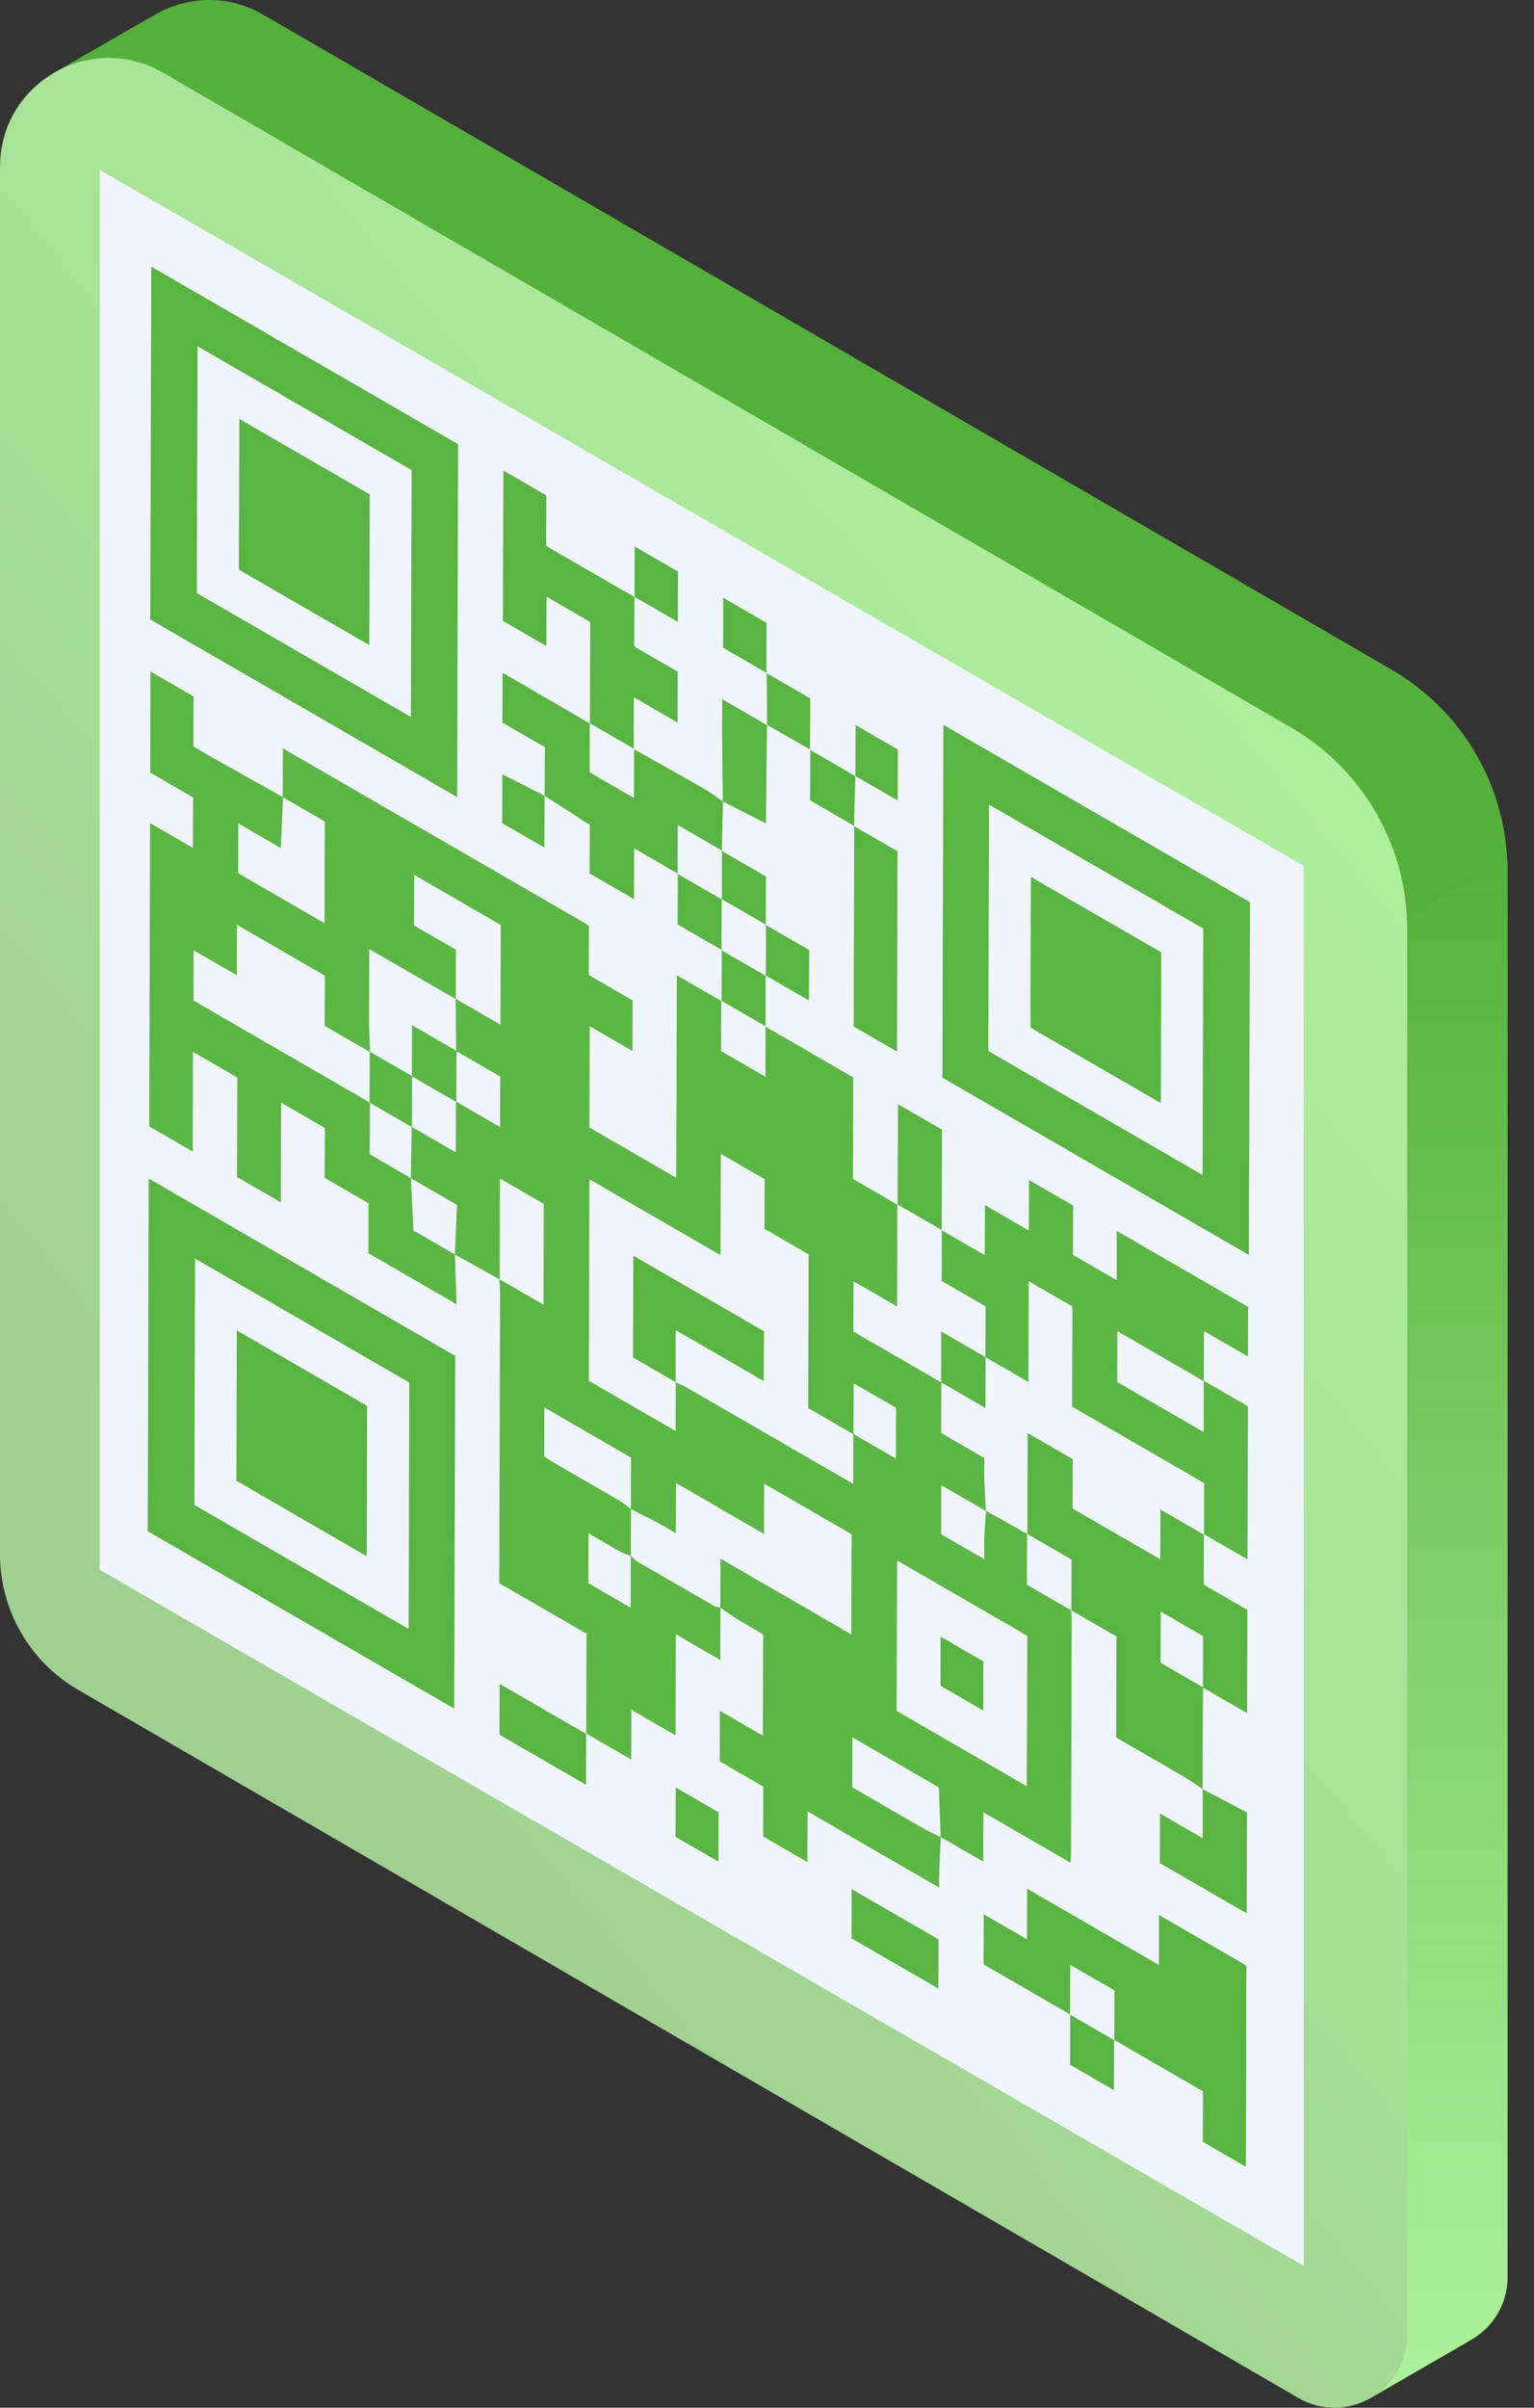 <?xml version="1.0" encoding="UTF-8"?>
<svg width="51px" height="80px" viewBox="0 0 51 80" version="1.1" xmlns="http://www.w3.org/2000/svg" xmlns:xlink="http://www.w3.org/1999/xlink">
    <rect x="0" y="0" width="51" height="80" fill="#333333" stroke="none"/>
    <title>Frame 5</title>
    <defs>
        <linearGradient x1="49.999%" y1="0%" x2="49.999%" y2="100%" id="linearGradient-1">
            <stop stop-color="#54B03B" offset="0%"></stop>
            <stop stop-color="#AFF29D" offset="100%"></stop>
        </linearGradient>
        <linearGradient x1="35.235%" y1="81.69%" x2="85.644%" y2="10.277%" id="linearGradient-2">
            <stop stop-color="#A0D091" offset="0%"></stop>
            <stop stop-color="#B0F49E" offset="100%"></stop>
        </linearGradient>
    </defs>
    <g id="Page-1" stroke="none" stroke-width="1" fill="none" fill-rule="evenodd">
        <g id="Frame-5" fill-rule="nonzero">
            <path d="M1.747,2.448 L5.035,0.553 L5.041,0.556 C6.106,-0.109 7.508,-0.232 8.752,0.488 L46.259,22.247 C48.648,23.628 50.12,26.183 50.12,28.947 L50.12,75.652 C50.12,76.615 49.578,77.389 48.836,77.785 L48.836,77.789 L45.525,79.701 L45,78.323 L45.956,77.434 L5.934,54.22 C4.328,53.292 3.338,51.577 3.338,49.719 L3.338,3.62 C3.338,3.568 3.346,3.521 3.347,3.469 L1.747,2.448 Z" id="Path" fill="#54B03B"></path>
            <path d="M50.109,28.563 L44.967,31.543 L44.967,76.859 L45.956,77.432 L45,78.321 L45.526,79.699 L48.836,77.787 L48.836,77.783 C49.58,77.387 50.121,76.614 50.121,75.648 L50.121,28.945 C50.121,28.816 50.115,28.69 50.109,28.563 Z" id="Path" fill="url(#linearGradient-1)"></path>
            <path d="M5.414,2.412 L42.921,24.172 C45.31,25.552 46.784,28.108 46.784,30.871 L46.784,77.577 C46.784,79.439 44.772,80.603 43.162,79.673 L2.595,56.145 C0.99,55.216 0,53.502 0,51.644 L0,5.546 C0,2.762 3.008,1.023 5.414,2.412 Z" id="Path" fill="url(#linearGradient-2)"></path>
            <polygon id="Path" fill="#F0F5FD" points="43.343 28.77 3.318 5.645 3.318 52.159 43.343 75.286"></polygon>
            <path d="M28.311,64.403 C29.299,64.973 30.248,65.522 31.198,66.073 C31.2,65.511 31.202,64.977 31.202,64.438 C30.229,63.876 29.279,63.326 28.315,62.768 C28.313,63.324 28.311,63.858 28.311,64.403 Z" id="Path" fill="#59B441"></path>
            <path d="M7.859,49.201 C9.318,50.045 10.757,50.877 12.191,51.706 C12.196,50.023 12.2,48.368 12.205,46.712 C10.744,45.868 9.311,45.038 7.874,44.207 C7.868,45.887 7.863,47.544 7.859,49.201 Z" id="Path" fill="#59B441"></path>
            <path d="M16.606,57.637 C17.58,58.201 18.536,58.755 19.483,59.302 C19.485,58.721 19.487,58.167 19.489,57.613 C18.533,57.06 17.577,56.508 16.611,55.95 C16.609,56.562 16.607,57.094 16.606,57.637 Z" id="Path" fill="#59B441"></path>
            <path d="M22.461,61.032 C22.942,61.311 23.406,61.579 23.885,61.856 C23.887,61.282 23.889,60.75 23.889,60.216 C23.398,59.933 22.929,59.662 22.465,59.392 C22.463,59.954 22.463,60.487 22.461,61.032 Z" id="Path" fill="#59B441"></path>
            <path d="M4.911,50.878 C8.327,52.855 11.711,54.812 15.1,56.77 C15.111,52.844 15.122,48.941 15.133,45.05 C11.721,43.077 8.338,41.12 4.944,39.158 C4.933,43.075 4.922,46.962 4.911,50.878 Z M6.485,41.817 C8.847,43.182 11.21,44.55 13.609,45.937 C13.601,48.671 13.594,51.384 13.586,54.124 C11.216,52.753 8.85,51.384 6.463,50.004 C6.468,47.287 6.476,44.564 6.485,41.817 Z" id="Shape" fill="#59B441"></path>
            <polygon id="Path" fill="#59B441" points="35.581 66.945 35.581 66.936 35.576 66.932 35.574 66.943"></polygon>
            <path d="M35.576,68.604 C36.105,68.911 36.575,69.183 37.033,69.447 C37.035,68.874 37.037,68.331 37.039,67.788 C36.554,67.507 36.068,67.224 35.584,66.943 C35.58,67.498 35.578,68.052 35.576,68.604 Z" id="Path" fill="#59B441"></path>
            <polygon id="Path" fill="#59B441" points="37.038 67.789 37.052 67.797 37.052 67.783 37.038 67.775"></polygon>
            <path d="M25.392,45.888 C25.394,45.316 25.396,44.773 25.398,44.233 C23.937,43.387 22.496,42.556 21.055,41.722 C21.052,42.846 21.05,43.949 21.046,45.104 C21.534,45.386 21.997,45.654 22.461,45.922 C22.463,45.356 22.465,44.793 22.466,44.198 C23.484,44.784 24.434,45.332 25.392,45.888 Z" id="Path" fill="#59B441"></path>
            <path d="M32.694,55.202 C32.206,54.919 31.744,54.651 31.272,54.38 C31.27,54.936 31.268,55.468 31.268,56.011 C31.751,56.29 32.213,56.557 32.691,56.835 C32.692,56.284 32.694,55.761 32.694,55.202 Z" id="Path" fill="#59B441"></path>
            <path d="M15.23,14.759 C11.823,12.789 8.431,10.827 5.03,8.859 C5.019,12.772 5.008,16.659 4.997,20.584 C8.411,22.559 11.795,24.515 15.197,26.483 C15.208,22.566 15.219,18.67 15.23,14.759 Z M13.661,23.822 C11.292,22.453 8.929,21.084 6.543,19.706 C6.55,16.981 6.558,14.258 6.567,11.504 C8.949,12.882 11.307,14.245 13.685,15.62 C13.678,18.355 13.67,21.076 13.661,23.822 Z" id="Shape" fill="#59B441"></path>
            <path d="M12.292,16.427 C10.835,15.585 9.402,14.755 7.957,13.92 C7.952,15.596 7.948,17.253 7.942,18.927 C9.392,19.765 10.824,20.593 12.277,21.434 C12.283,19.741 12.287,18.086 12.292,16.427 Z" id="Path" fill="#59B441"></path>
            <path d="M18.104,26.442 C17.638,26.204 17.17,25.966 16.7,25.726 C16.698,26.276 16.696,26.808 16.696,27.351 C17.181,27.63 17.643,27.898 18.1,28.164 C18.102,27.574 18.102,27.009 18.104,26.442 Z" id="Path" fill="#59B441"></path>
            <polygon id="Path" fill="#59B441" points="18.109 26.446 18.109 26.44 18.103 26.438 18.103 26.443"></polygon>
            <path d="M38.53,65.29 C37.06,64.44 35.621,63.607 34.149,62.755 C34.147,63.332 34.145,63.864 34.143,64.436 C33.646,64.148 33.181,63.88 32.706,63.605 C32.704,64.18 32.703,64.713 32.701,65.27 C33.67,65.829 34.622,66.382 35.575,66.932 C35.577,66.389 35.578,65.846 35.58,65.283 C36.106,65.588 36.568,65.854 37.054,66.136 C37.053,66.698 37.051,67.239 37.049,67.782 C38.018,68.342 38.987,68.904 39.995,69.486 C39.993,70.087 39.992,70.63 39.99,71.165 C40.493,71.457 40.957,71.725 41.421,71.993 C41.427,69.752 41.434,67.533 41.44,65.309 C40.467,64.745 39.514,64.197 38.53,63.627 C38.534,64.182 38.532,64.715 38.53,65.29 Z" id="Path" fill="#59B441"></path>
            <polygon id="Path" fill="#59B441" points="35.614 53.511 35.622 53.516 35.622 53.507 35.611 53.503"></polygon>
            <polygon id="Path" fill="#59B441" points="23.983 33.26 23.992 33.266 23.992 33.256 23.983 33.249"></polygon>
            <polygon id="Path" fill="#59B441" points="39.989 59.444 39.982 59.439 39.982 59.446 39.989 59.45 39.989 59.441"></polygon>
            <polygon id="Path" fill="#59B441" points="19.611 24.032 19.603 24.028 19.603 24.041 19.611 24.045"></polygon>
            <polygon id="Path" fill="#59B441" points="25.46 34.114 25.46 34.104 25.45 34.098 25.45 34.11"></polygon>
            <polygon id="Path" fill="#59B441" points="23.999 31.564 23.989 31.56 23.987 31.572 23.999 31.578"></polygon>
            <polygon id="Path" fill="#59B441" points="22.526 29.024 22.526 29.035 22.536 29.041 22.536 29.03"></polygon>
            <path d="M39.984,61.078 C39.512,60.804 39.048,60.537 38.567,60.258 C38.566,60.827 38.564,61.359 38.562,61.906 C39.536,62.469 40.493,63.021 41.447,63.574 C41.451,62.45 41.452,61.359 41.456,60.221 C40.951,59.955 40.47,59.702 39.988,59.449 C39.988,59.979 39.986,60.509 39.984,61.078 Z" id="Path" fill="#59B441"></path>
            <polygon id="Path" fill="#59B441" points="29.84 40.03 29.851 40.034 29.851 40.025 29.84 40.019"></polygon>
            <polygon id="Path" fill="#59B441" points="21.079 24.896 21.079 24.88 21.067 24.874 21.067 24.89"></polygon>
            <path d="M23.991,33.254 C24.477,33.535 24.964,33.818 25.45,34.099 C25.452,33.539 25.452,32.979 25.454,32.421 C24.97,32.14 24.483,31.86 23.997,31.579 C23.995,32.137 23.993,32.695 23.991,33.254 Z" id="Path" fill="#59B441"></path>
            <path d="M22.53,30.716 C23.046,31.014 23.515,31.287 23.987,31.559 C23.989,31.001 23.991,30.441 23.993,29.883 C23.506,29.602 23.022,29.322 22.535,29.041 C22.533,29.602 22.532,30.164 22.53,30.716 Z" id="Path" fill="#59B441"></path>
            <polygon id="Path" fill="#59B441" points="25.454 32.422 25.463 32.426 25.463 32.413 25.454 32.409"></polygon>
            <polygon id="Path" fill="#59B441" points="23.992 29.884 24.003 29.89 24.003 29.88 23.992 29.873"></polygon>
            <polygon id="Path" fill="#59B441" points="31.316 40.884 31.316 40.871 31.308 40.867 31.308 40.88"></polygon>
            <polygon id="Path" fill="#59B441" points="24.006 28.278 24.006 28.265 23.997 28.259 23.997 28.274"></polygon>
            <polygon id="Path" fill="#59B441" points="25.47 30.738 25.47 30.726 25.459 30.722 25.459 30.732"></polygon>
            <path d="M25.46,30.722 C25.462,30.182 25.463,29.643 25.463,29.122 C24.944,28.823 24.474,28.549 24.004,28.278 C24.002,28.812 24,29.343 24,29.877 C24.487,30.158 24.973,30.441 25.46,30.722 Z" id="Path" fill="#59B441"></path>
            <path d="M18.107,26.44 C18.597,26.756 19.087,27.072 19.609,27.409 C19.607,27.948 19.605,28.48 19.605,29.023 C20.106,29.313 20.576,29.584 21.077,29.875 C21.079,29.317 21.081,28.785 21.083,28.186 C21.586,28.476 22.057,28.75 22.529,29.023 C22.531,28.493 22.533,27.963 22.533,27.41 C23.043,27.706 23.52,27.981 23.999,28.259 C24.011,27.715 24.023,27.174 24.035,26.631 C23.84,26.497 23.643,26.345 23.442,26.228 C22.655,25.776 21.868,25.339 21.081,24.894 C21.079,25.428 21.077,25.96 21.077,26.514 C20.581,26.228 20.11,25.954 19.603,25.66 C19.605,25.104 19.607,24.57 19.607,24.037 C18.656,23.484 17.707,22.93 16.757,22.38 C16.742,22.37 16.727,22.389 16.707,22.398 C16.705,22.915 16.703,23.436 16.703,24.009 C17.186,24.288 17.657,24.559 18.116,24.825 C18.108,25.4 18.108,25.921 18.107,26.44 Z" id="Path" fill="#59B441"></path>
            <polygon id="Path" fill="#59B441" points="24.032 26.628 24.032 26.633 24.037 26.636"></polygon>
            <polygon id="Path" fill="#59B441" points="24.032 26.626 24.036 26.636 24.036 26.631"></polygon>
            <path d="M26.896,33.243 C26.898,32.685 26.899,32.156 26.901,31.566 C26.409,31.281 25.938,31.01 25.468,30.736 C25.466,31.296 25.464,31.854 25.462,32.414 C25.939,32.689 26.417,32.966 26.896,33.243 Z" id="Path" fill="#59B441"></path>
            <path d="M31.308,40.867 C31.311,39.762 31.313,38.657 31.317,37.534 C30.797,37.233 30.335,36.967 29.856,36.69 C29.852,37.815 29.85,38.92 29.846,40.024 C30.335,40.305 30.821,40.586 31.308,40.867 Z" id="Path" fill="#59B441"></path>
            <path d="M21.072,23.167 C21.584,23.462 22.056,23.736 22.527,24.009 C22.529,23.429 22.531,22.897 22.533,22.319 C22.045,22.036 21.575,21.765 21.085,21.482 C21.087,20.903 21.089,20.37 21.09,19.836 C20.121,19.276 19.154,18.716 18.157,18.14 C18.159,17.528 18.161,16.994 18.163,16.46 C17.663,16.172 17.194,15.9 16.735,15.634 C16.729,17.32 16.726,18.975 16.72,20.63 C17.21,20.913 17.672,21.18 18.165,21.465 C18.166,20.905 18.168,20.372 18.17,19.826 C18.664,20.113 19.128,20.381 19.622,20.665 C19.618,21.798 19.616,22.916 19.613,24.032 C20.097,24.312 20.584,24.593 21.07,24.874 C21.068,24.32 21.07,23.766 21.072,23.167 Z" id="Path" fill="#59B441"></path>
            <polygon id="Path" fill="#59B441" points="21.1 19.829 21.089 19.825 21.091 19.825 21.091 19.835 21.1 19.841"></polygon>
            <path d="M40.024,50.992 C39.553,50.718 39.081,50.447 38.582,50.157 C38.58,50.72 38.578,51.252 38.576,51.81 C37.598,51.245 36.647,50.694 35.656,50.121 C35.658,49.584 35.659,49.043 35.661,48.481 C35.158,48.189 34.694,47.921 34.167,47.616 C34.163,48.738 34.161,49.854 34.157,50.97 L34.15,50.966 L34.15,50.973 L34.157,50.977 L34.157,50.97 C34.64,51.249 35.121,51.528 35.624,51.818 C35.622,52.4 35.62,52.954 35.619,53.506 C36.109,53.789 36.597,54.072 37.117,54.373 C37.113,55.519 37.111,56.609 37.108,57.73 C37.536,57.977 37.954,58.219 38.368,58.459 C38.699,58.651 39.027,58.84 39.356,59.034 C39.564,59.157 39.772,59.303 39.98,59.439 C39.985,58.318 39.991,57.194 39.996,56.073 C40.486,56.358 40.975,56.64 41.461,56.921 C41.465,55.727 41.467,54.624 41.471,53.492 C40.982,53.209 40.52,52.941 40.019,52.651 C40.022,52.078 40.022,51.535 40.024,50.992 Z M39.993,56.062 C39.53,55.794 39.07,55.528 38.585,55.247 C38.587,54.646 38.589,54.105 38.591,53.547 C39.066,53.822 39.529,54.089 39.998,54.362 C39.995,54.935 39.993,55.496 39.993,56.062 Z" id="Shape" fill="#59B441"></path>
            <path d="M22.541,18.992 C22.051,18.709 21.581,18.436 21.102,18.161 C21.101,18.737 21.099,19.284 21.097,19.831 C21.578,20.108 22.059,20.387 22.536,20.662 C22.538,20.058 22.54,19.524 22.541,18.992 Z" id="Path" fill="#59B441"></path>
            <path d="M25.468,26.944 C25.479,25.993 25.488,25.045 25.5,24.095 C25.011,23.812 24.525,23.531 24.012,23.233 C24.011,23.663 24.007,24.091 24.009,24.522 C24.014,25.223 24.025,25.926 24.033,26.629 C24.501,26.867 24.967,27.107 25.466,27.362 C25.468,27.217 25.468,27.079 25.468,26.944 Z" id="Path" fill="#59B441"></path>
            <path d="M29.821,34.94 C29.826,32.702 29.834,30.485 29.839,28.285 C29.344,27.999 28.872,27.725 28.4,27.454 C28.393,29.671 28.387,31.886 28.382,34.108 C28.885,34.398 29.347,34.666 29.821,34.94 Z" id="Path" fill="#59B441"></path>
            <path d="M37.125,42.535 C36.629,42.248 36.167,41.981 35.671,41.694 C35.673,41.142 35.675,40.608 35.677,40.054 C35.181,39.767 34.721,39.502 34.212,39.208 C34.21,39.764 34.208,40.305 34.206,40.885 C33.7,40.593 33.239,40.325 32.745,40.041 C32.743,40.615 32.742,41.149 32.74,41.705 C32.242,41.417 31.778,41.149 31.312,40.88 C31.31,41.43 31.308,41.981 31.306,42.563 C31.776,42.834 32.239,43.102 32.768,43.407 C32.766,43.987 32.764,44.54 32.762,45.09 C32.272,44.807 31.784,44.525 31.292,44.24 C31.29,44.843 31.288,45.386 31.286,45.929 C30.323,45.373 29.361,44.815 28.373,44.244 C28.375,43.688 28.377,43.147 28.379,42.572 C28.845,42.842 29.307,43.109 29.825,43.409 C29.829,42.26 29.83,41.144 29.834,40.026 C29.351,39.747 28.871,39.468 28.358,39.172 C28.362,38.038 28.364,36.944 28.367,35.797 C27.376,35.224 26.414,34.668 25.453,34.112 C25.451,34.657 25.449,35.203 25.447,35.776 C24.951,35.49 24.482,35.218 23.971,34.923 C23.973,34.367 23.975,33.812 23.977,33.258 C23.496,32.979 23.013,32.7 22.503,32.406 C22.497,34.694 22.489,36.914 22.484,39.133 C21.5,38.564 20.549,38.014 19.597,37.463 C19.601,36.338 19.602,35.233 19.606,34.099 C20.096,34.381 20.561,34.651 21.026,34.921 C21.028,34.355 21.03,33.822 21.032,33.241 C20.544,32.959 20.074,32.687 19.573,32.397 C19.575,31.817 19.576,31.285 19.578,30.749 C16.162,28.774 12.778,26.816 9.404,24.865 C9.402,25.421 9.4,25.953 9.4,26.483 C8.641,26.057 7.88,25.631 7.121,25.203 C7.035,25.155 6.952,25.107 6.864,25.056 C6.727,24.976 6.584,24.893 6.43,24.803 C6.432,24.223 6.434,23.689 6.436,23.139 C5.942,22.852 5.479,22.585 5.002,22.309 C4.999,23.431 4.997,24.534 4.993,25.672 C5.479,25.953 5.944,26.221 6.419,26.496 C6.417,27.061 6.415,27.595 6.413,28.172 C5.927,27.891 5.455,27.617 4.989,27.348 C4.98,30.736 4.971,34.08 4.961,37.426 C5.45,37.709 5.912,37.976 6.406,38.261 C6.41,37.141 6.411,36.046 6.415,34.949 C6.916,35.239 7.386,35.51 7.891,35.802 C7.887,36.928 7.886,38.021 7.882,39.109 C8.379,39.397 8.84,39.663 9.336,39.95 C9.339,38.826 9.341,37.733 9.345,36.636 C9.842,36.924 10.305,37.19 10.8,37.478 C10.799,38.034 10.797,38.568 10.795,39.139 C11.29,39.425 11.755,39.693 12.252,39.981 C12.25,40.554 12.248,41.088 12.247,41.64 C13.232,42.209 14.183,42.76 15.18,43.336 C15.16,42.769 15.141,42.226 15.123,41.683 C15.616,41.958 16.11,42.233 16.602,42.507 C16.61,42.648 16.625,42.793 16.625,42.929 C16.617,46.007 16.608,49.085 16.599,52.161 C16.599,52.297 16.599,52.433 16.597,52.604 C17.594,53.18 18.546,53.731 19.498,54.281 C19.495,55.412 19.493,56.506 19.489,57.599 L19.482,57.596 L19.482,57.605 L19.489,57.609 L19.489,57.607 L19.489,57.597 C19.979,57.88 20.468,58.163 20.986,58.462 C20.988,57.919 20.989,57.387 20.991,56.809 C21.489,57.097 21.96,57.369 22.46,57.659 C22.463,56.521 22.465,55.427 22.469,54.3 C22.963,54.587 23.425,54.852 23.945,55.154 C23.947,54.551 23.949,53.986 23.951,53.42 C24.157,53.56 24.363,53.707 24.569,53.835 C24.677,53.9 24.784,53.965 24.89,54.027 C25.052,54.12 25.211,54.209 25.371,54.302 C25.367,55.453 25.365,56.537 25.362,57.67 C24.875,57.389 24.404,57.116 23.934,56.844 C23.932,57.425 23.93,57.958 23.928,58.524 C24.411,58.803 24.875,59.071 25.377,59.361 C25.375,59.935 25.373,60.478 25.371,61.02 C25.874,61.31 26.336,61.578 26.841,61.87 C26.843,61.308 26.845,60.767 26.847,60.186 C28.327,61.042 29.764,61.873 31.223,62.718 C31.223,62.537 31.219,62.396 31.225,62.26 C31.24,61.851 31.258,61.444 31.273,61.036 C31.733,61.302 32.194,61.568 32.69,61.856 C32.691,61.325 32.693,60.793 32.695,60.216 C33.681,60.787 34.63,61.336 35.591,61.892 C35.599,61.76 35.608,61.674 35.608,61.583 C35.616,58.985 35.623,56.385 35.63,53.785 C35.63,53.696 35.616,53.597 35.606,53.502 C35.144,53.234 34.682,52.967 34.14,52.654 C34.142,52.068 34.143,51.516 34.145,50.965 C33.688,50.709 33.232,50.454 32.777,50.197 C32.758,49.844 32.738,49.487 32.725,49.135 C32.718,48.912 32.725,48.696 32.725,48.445 C32.231,48.159 31.769,47.893 31.29,47.616 C31.292,47.034 31.293,46.485 31.295,45.935 C31.765,46.206 32.235,46.478 32.762,46.783 C32.764,46.182 32.766,45.639 32.768,45.096 C33.232,45.364 33.696,45.631 34.192,45.92 C34.195,44.785 34.197,43.69 34.201,42.57 C34.695,42.857 35.155,43.123 35.653,43.409 C35.649,44.51 35.647,45.605 35.643,46.738 C37.116,47.59 38.555,48.421 40.034,49.279 C40.032,49.868 40.031,50.422 40.029,50.977 L40.019,50.971 L40.019,50.982 L40.029,50.988 L40.029,50.977 C40.51,51.254 40.99,51.533 41.475,51.813 C41.481,50.114 41.484,48.451 41.49,46.727 C40.987,46.437 40.506,46.158 40.023,45.879 C40.025,45.338 40.025,44.796 40.027,44.225 C40.562,44.534 41.024,44.802 41.49,45.072 C41.492,44.497 41.494,43.958 41.495,43.424 C40.032,42.578 38.595,41.746 37.125,40.896 C37.129,41.464 37.127,41.995 37.125,42.535 Z M28.382,45.962 C28.835,46.225 29.305,46.496 29.791,46.777 C29.79,47.318 29.788,47.85 29.786,48.464 C29.312,48.191 28.845,47.919 28.377,47.649 C28.381,47.097 28.381,46.543 28.382,45.962 Z M19.595,39.183 C21.034,40.015 22.475,40.848 23.954,41.703 C23.958,40.565 23.96,39.461 23.964,38.337 C24.467,38.627 24.929,38.895 25.421,39.18 C25.419,39.717 25.417,40.251 25.416,40.829 C25.913,41.118 26.385,41.389 26.886,41.679 C26.88,43.381 26.877,45.038 26.871,46.786 C27.391,47.086 27.881,47.37 28.371,47.655 C28.369,48.187 28.369,48.719 28.367,49.303 C28.2,49.206 28.083,49.137 27.965,49.07 C27.393,48.739 26.821,48.408 26.249,48.079 C25.105,47.417 23.962,46.757 22.818,46.096 C22.701,46.029 22.584,45.985 22.465,45.931 L22.465,45.922 L22.46,45.918 L22.46,45.927 L22.467,45.929 C22.465,46.463 22.463,46.995 22.463,47.549 C21.502,46.993 20.551,46.442 19.576,45.879 C19.582,43.656 19.588,41.438 19.595,39.183 Z M13.771,29.07 C14.733,29.626 15.681,30.174 16.649,30.734 C16.645,31.85 16.643,32.946 16.639,34.048 C16.138,33.758 15.646,33.474 15.154,33.189 C15.156,32.657 15.156,32.125 15.158,31.555 C14.716,31.3 14.254,31.032 13.765,30.749 C13.767,30.171 13.769,29.631 13.771,29.07 Z M12.276,31.534 C13.251,32.097 14.2,32.646 15.149,33.195 C15.154,33.768 15.16,34.34 15.165,34.911 C14.695,34.64 14.226,34.368 13.699,34.063 C13.697,34.664 13.695,35.209 13.693,35.752 C13.231,35.484 12.767,35.217 12.304,34.949 C12.291,34.619 12.273,34.286 12.271,33.963 C12.269,33.176 12.274,32.395 12.276,31.534 Z M15.16,36.609 C15.158,37.151 15.156,37.694 15.154,38.289 C14.671,38.01 14.185,37.727 13.697,37.446 C13.698,36.887 13.7,36.327 13.702,35.769 C14.189,36.048 14.675,36.329 15.16,36.609 Z M7.923,27.361 C8.392,27.632 8.857,27.9 9.336,28.177 C9.362,27.593 9.386,27.043 9.41,26.492 C9.863,26.754 10.316,27.017 10.799,27.296 C10.795,28.449 10.793,29.55 10.789,30.675 C9.841,30.126 8.892,29.578 7.919,29.016 C7.919,28.478 7.921,27.937 7.923,27.361 Z M12.287,36.63 C10.342,35.505 8.396,34.38 6.434,33.245 C6.436,32.674 6.437,32.14 6.439,31.575 C6.907,31.846 7.369,32.112 7.873,32.404 C7.874,31.832 7.876,31.29 7.878,30.727 C8.868,31.3 9.818,31.85 10.8,32.417 C10.799,32.955 10.797,33.489 10.795,34.087 C11.313,34.387 11.803,34.67 12.291,34.952 C12.291,35.512 12.289,36.07 12.287,36.63 Z M12.293,38.354 C12.295,37.742 12.297,37.193 12.299,36.645 C12.761,36.913 13.225,37.18 13.687,37.448 C13.678,38.014 13.669,38.579 13.659,39.144 C13.21,38.882 12.757,38.622 12.293,38.354 Z M15.123,41.681 C14.671,41.421 14.222,41.16 13.745,40.885 C13.717,40.271 13.689,39.71 13.663,39.15 C14.153,39.434 14.645,39.719 15.193,40.035 C15.171,40.584 15.147,41.133 15.123,41.681 Z M15.169,36.606 C15.171,36.046 15.173,35.488 15.175,34.928 C15.655,35.205 16.134,35.482 16.632,35.771 C16.63,36.332 16.628,36.862 16.626,37.448 C16.144,37.169 15.657,36.887 15.169,36.606 Z M18.069,43.349 C17.579,43.067 17.096,42.788 16.613,42.507 C16.617,41.4 16.619,40.292 16.623,39.159 C17.128,39.451 17.59,39.719 18.078,40.002 C18.076,41.099 18.073,42.204 18.069,43.349 Z M19.213,49.063 C18.953,48.912 18.693,48.761 18.433,48.611 C18.323,48.548 18.214,48.473 18.093,48.397 C18.095,47.843 18.097,47.32 18.099,46.766 C19.064,47.324 20.022,47.878 20.98,48.432 C20.978,49.007 20.976,49.576 20.974,50.143 C20.87,50.062 20.765,49.963 20.661,49.902 C20.315,49.699 19.97,49.5 19.627,49.301 C19.487,49.223 19.35,49.143 19.213,49.063 Z M20.965,53.417 C20.509,53.153 20.046,52.885 19.56,52.604 C19.562,52.074 19.564,51.544 19.565,50.947 C19.755,51.056 19.948,51.17 20.143,51.283 C20.295,51.371 20.447,51.458 20.599,51.544 C20.724,51.613 20.846,51.646 20.971,51.694 C20.969,52.26 20.967,52.827 20.965,53.417 Z M28.302,54.304 C26.864,53.471 25.421,52.637 23.953,51.787 C23.951,52.355 23.949,52.885 23.949,53.415 C23.876,53.396 23.802,53.394 23.73,53.352 C23.293,53.102 22.859,52.851 22.423,52.6 C22.014,52.364 21.608,52.128 21.199,51.89 C21.123,51.845 21.049,51.76 20.973,51.693 C20.974,51.177 20.976,50.662 20.978,50.147 C21.259,50.287 21.537,50.422 21.817,50.569 C21.897,50.612 21.977,50.657 22.059,50.705 C22.191,50.781 22.326,50.863 22.469,50.945 C22.471,50.374 22.473,49.849 22.475,49.275 C23.453,49.84 24.411,50.394 25.401,50.967 C25.402,50.385 25.404,49.851 25.406,49.297 C26.388,49.864 27.341,50.415 28.314,50.978 C28.308,52.076 28.304,53.171 28.302,54.304 Z M30.768,60.791 C30.412,60.586 30.053,60.38 29.695,60.173 C29.246,59.913 28.794,59.651 28.334,59.385 C28.336,58.825 28.338,58.286 28.34,57.726 C29.299,58.282 30.25,58.831 31.214,59.389 C31.234,59.952 31.255,60.495 31.275,61.036 C31.106,60.956 30.937,60.888 30.768,60.791 Z M34.153,54.352 C34.147,56.019 34.143,57.674 34.138,59.351 C32.697,58.518 31.267,57.691 29.81,56.848 C29.816,55.198 29.819,53.543 29.825,51.849 C31.267,52.682 32.697,53.51 34.153,54.352 Z M32.781,50.208 C32.762,50.495 32.738,50.778 32.727,51.068 C32.718,51.304 32.723,51.551 32.723,51.808 C32.225,51.52 31.771,51.257 31.29,50.978 C31.292,50.43 31.293,49.889 31.293,49.347 C31.793,49.638 32.287,49.922 32.781,50.208 Z M37.147,44.229 C38.111,44.787 39.067,45.339 40.021,45.892 C40.019,46.446 40.018,47 40.016,47.581 C39.073,47.036 38.114,46.481 37.142,45.918 C37.144,45.373 37.145,44.841 37.147,44.229 Z" id="Shape" fill="#5CB643"></path>
            <polygon id="Path" fill="#59B441" points="28.394 27.45 28.401 27.456 28.401 27.443 28.394 27.439"></polygon>
            <polygon id="Path" fill="#59B441" points="25.509 24.09 25.5 24.086 25.502 24.088 25.502 24.094 25.509 24.099"></polygon>
            <polygon id="Path" fill="#59B441" points="26.931 24.916 26.941 24.92 26.941 24.909 26.931 24.904"></polygon>
            <polygon id="Path" fill="#59B441" points="25.484 22.355 25.484 22.367 25.492 22.372 25.492 22.361"></polygon>
            <path d="M28.395,27.439 C28.407,26.889 28.421,26.337 28.435,25.788 C27.936,25.498 27.438,25.208 26.939,24.918 C26.937,25.457 26.935,25.996 26.933,26.595 C27.453,26.896 27.923,27.168 28.395,27.439 Z" id="Path" fill="#59B441"></path>
            <path d="M26.937,23.206 C26.434,22.914 25.962,22.643 25.491,22.369 C25.496,22.942 25.502,23.515 25.506,24.088 C25.981,24.36 26.454,24.631 26.93,24.903 C26.933,24.341 26.935,23.779 26.937,23.206 Z" id="Path" fill="#59B441"></path>
            <path d="M24.044,19.862 C24.042,20.426 24.041,20.96 24.039,21.521 C24.534,21.808 25.008,22.081 25.481,22.356 C25.483,21.802 25.483,21.248 25.485,20.697 C24.974,20.4 24.505,20.128 24.044,19.862 Z" id="Path" fill="#59B441"></path>
            <polygon id="Path" fill="#59B441" points="28.443 25.794 28.443 25.787 28.434 25.782 28.434 25.789"></polygon>
            <path d="M29.852,24.906 C29.364,24.623 28.894,24.352 28.445,24.091 C28.443,24.673 28.441,25.23 28.439,25.784 C28.907,26.053 29.375,26.325 29.846,26.598 C29.85,25.975 29.852,25.443 29.852,24.906 Z" id="Path" fill="#59B441"></path>
            <path d="M31.365,24.086 C31.354,28.012 31.343,31.915 31.332,35.806 C34.744,37.779 38.127,39.736 41.521,41.698 C41.532,37.781 41.543,33.894 41.554,29.977 C38.138,28.002 34.752,26.044 31.365,24.086 Z M39.981,39.04 C37.62,37.675 35.257,36.308 32.858,34.921 C32.865,32.187 32.873,29.472 32.88,26.734 C35.251,28.105 37.616,29.474 40.004,30.854 C39.996,33.571 39.989,36.292 39.981,39.04 Z" id="Shape" fill="#59B441"></path>
            <path d="M38.608,31.644 C37.156,30.804 35.722,29.976 34.274,29.137 C34.269,30.833 34.265,32.489 34.26,34.144 C35.721,34.988 37.152,35.818 38.593,36.651 C38.598,34.971 38.602,33.314 38.608,31.644 Z" id="Path" fill="#59B441"></path>
        </g>
    </g>
</svg>